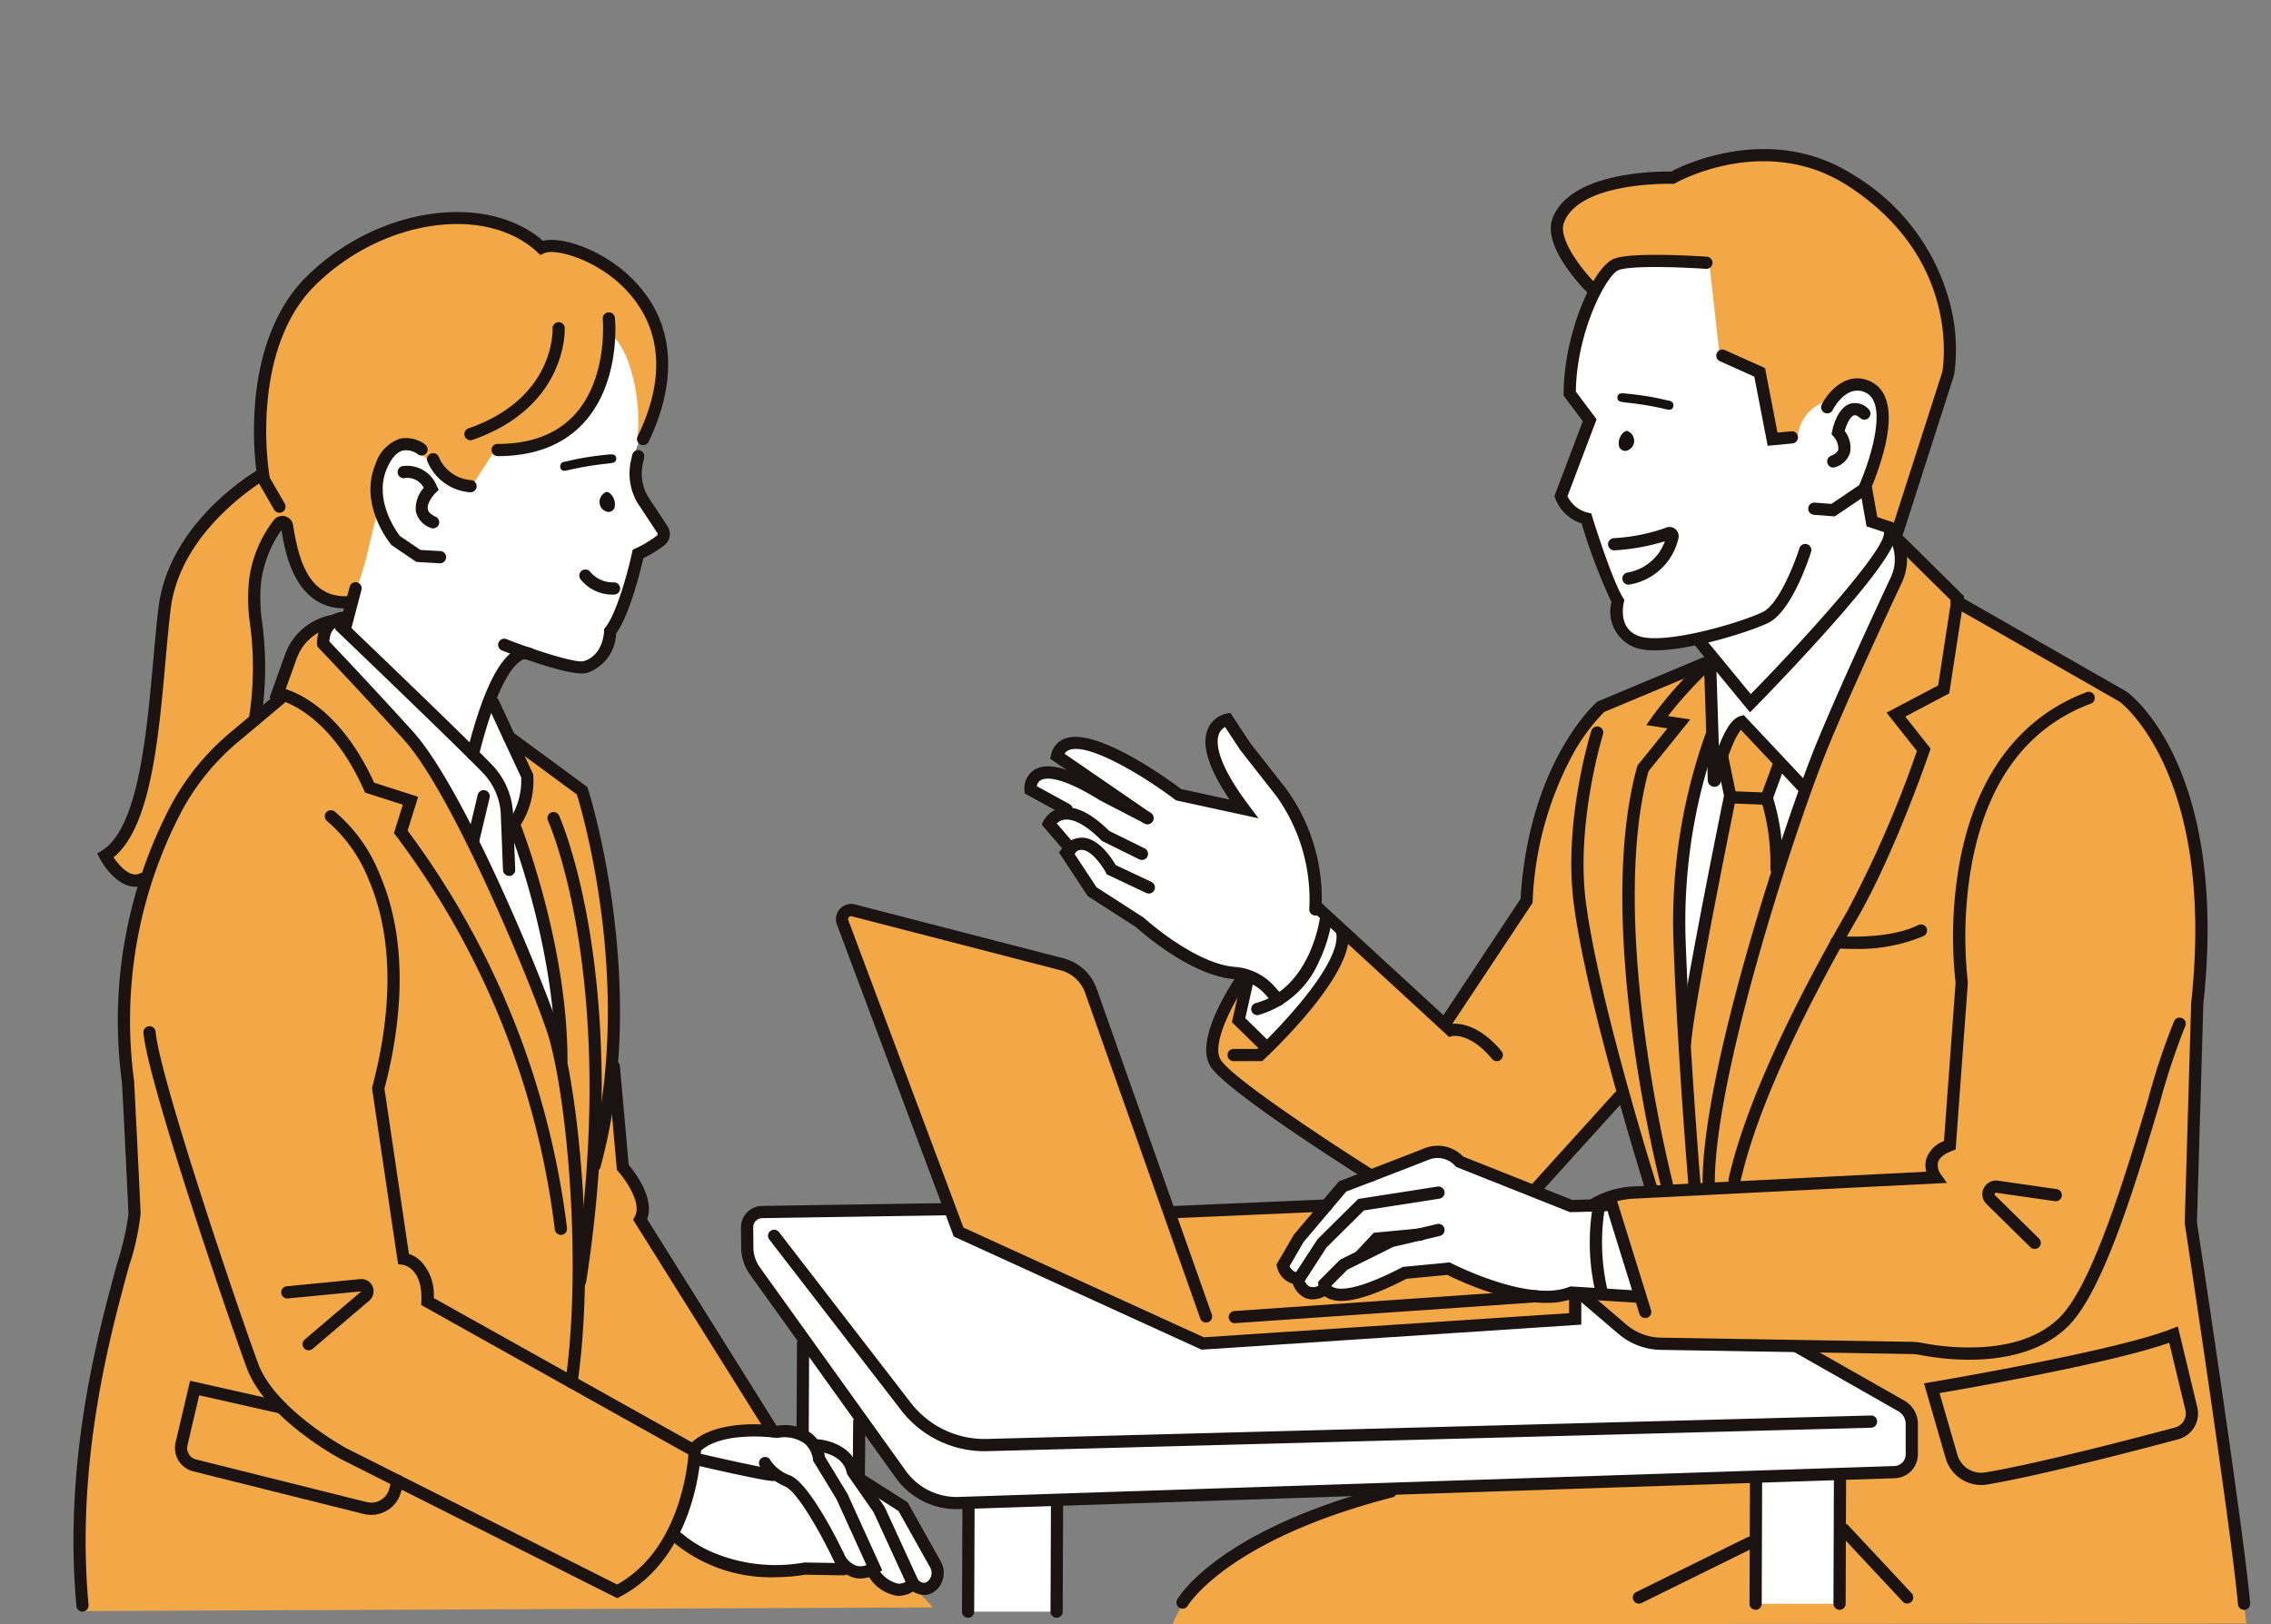 <svg id="service_01" xmlns="http://www.w3.org/2000/svg" xmlns:xlink="http://www.w3.org/1999/xlink" width="228.51" height="163.468" viewBox="0 0 228.51 163.468">
  <rect x="0" y="0" width="228.51" height="163.468" fill="#808080" stroke="none"/>
  <defs>
    <clipPath id="clip-path">
      <rect id="長方形_473" data-name="長方形 473" width="228.51" height="163.468" fill="none"/>
    </clipPath>
  </defs>
  <g id="グループ_815" data-name="グループ 815" transform="translate(0 0)">
    <g id="グループ_819" data-name="グループ 819">
      <path id="パス_4077" data-name="パス 4077" d="M391.362,221.01c-1.6,2.753-4.97,6.767-1.979,9.668,14.77,10.152,11.546,9.842,29.642,13.047l10.167-10.815,3.144,9.81-4.477.459-1.049.858.523,8.777-1.64.166,5.527,4.71,16.372.813,10.57,6.124.061,5.59-1.6.553s-50.59,1.794-50.9,1.836c-7.2,2.806-18.472,5.83-21.566,13.5l108.041-.082c-1.115-9.587-3.862-31.407-5.724-40.617,0,0,.713-21.119.671-21.841,1.347-10.294.677-23.8-7.594-31.157,0,0-16.4-9.123-16.281-8.84-1.459-2.6-4.1-4.37-6.091-6.565l-18.65,12.366s-11.435,4.529-11.8,4.832a25.826,25.826,0,0,0-7.009,19.445l-7.917,12.032-10.4-9.43Z" transform="translate(-266.173 -122.642)" fill="#f2a846"/>
      <path id="パス_4078" data-name="パス 4078" d="M516.852,76.751a21.122,21.122,0,0,0-4.565,13.436l2.044,2.754s-2.716,7.552-2.693,7.719a3.392,3.392,0,0,0,2.535,1.659s3.058,8.489,3.071,8.727c-1.456,5.275,4.812,4.212,7.955,3.8l5.5,6.2c3.095-3.495,12.9-12.984,14.315-17.486.85-7.833,3.241-17.42-2.758-23.8-5.516-5.473-19.3-10.629-25.409-3.005" transform="translate(-354.495 -50.513)" fill="#fff"/>
      <path id="パス_4079" data-name="パス 4079" d="M367.052,255.5a5.539,5.539,0,0,1-1.226-1.963c.737-7.546-4.8-12.613-8.967-18.255-3.158,2.5.4,6.518,1.6,9.232-1.976-.391-3.94-.844-6.106-1.325-2.85-2.6-8.806-7.517-12.574-4.506.987,1.026,2.019,2.01,3.119,3.038-1.547-.839-5.35-1.907-5.708.58,1.176,1.054,2.856,1.571,4.21,2.421-.878-.248-1.61.517-2.228,1.187.172.272,1.331,1.109,2.189,2.139-.155.333-.756.729-.391,1.088a33.269,33.269,0,0,1,2.978,3.93s4.4,2.711,4.7,2.848c4.887,6.234,9.52,2.968,13.639,7.463,3.239-1.066,3.829-4.992,4.77-7.878" transform="translate(-233.624 -163.02)" fill="#fff"/>
      <path id="パス_4080" data-name="パス 4080" d="M452.436,382.888l-3-.03s-10.812-4.189-10.981-4.07a3.542,3.542,0,0,0-4.585-.615l-7.558,2.9L422,386.2l-1.378,2.874s1.34,1.237,1.515,1.308c-.471,1.622,1.652,2.025,2.872,1.334,2.547,1.425,5.831-.24,7.7-2.137,0,0,4.472-.332,4.667-.248,3.7,2.07,8.327,4.27,12.476,2.249l2.559.228-.581-4.329Z" transform="translate(-291.434 -261.623)" fill="#fff"/>
      <path id="パス_4081" data-name="パス 4081" d="M522.538,394.546l1.309.04,2.974,9.2s-3.966-.159-4.027-.045a19.592,19.592,0,0,1-.256-9.2" transform="translate(-361.752 -273.367)" fill="#fff"/>
      <path id="パス_4082" data-name="パス 4082" d="M414.744,301.59a10.189,10.189,0,0,1-4.786,7.724l-2.86-2.077-1.128,4.23s2.679,2.736,2.947,2.89c3.029-3.2,6.023-6.656,7.332-10.867a.867.867,0,0,0,.05-.492.888.888,0,0,0-.269-.366,7.414,7.414,0,0,0-1.287-1.042" transform="translate(-281.282 -208.961)" fill="#fff"/>
      <path id="パス_4083" data-name="パス 4083" d="M553.112,187.422s0,8.742.152,8.685c-2.791,8.444-4.456,17.53-3,26.4l9.9-13.729,5.559-15.953s6.083-13.093,6.315-13.337a4.44,4.44,0,0,0-.676-3.886c-.256-.469-.733,1.26-.845,1.31l-13.5,15.188Z" transform="translate(-380.885 -121.609)" fill="#fff"/>
      <path id="パス_4084" data-name="パス 4084" d="M557.32,236.182l3.666,4.109-1.33,3.625s1.289,7.252,1.494,7.576a111,111,0,0,0-6.923,29.159,4.793,4.793,0,0,0,.163,2.318l-1.864.306-1.088-15.026,5.036-24.292-1.249-4.149Z" transform="translate(-382.071 -163.642)" fill="#f2a846"/>
      <path id="パス_4085" data-name="パス 4085" d="M525.507,61.777l1.046,9.361,4.039,1.568,1.28,6.745s2.474-.235,2.522-.235a4.1,4.1,0,0,1,3.22-3.662A2.63,2.63,0,0,1,541.5,74.2c2.588,2.617.73,7.324-.506,10.281l.77,3.292,2.709.76s5.275-15.728,5.322-15.92c-.221-15.628-13.35-26.9-28.524-19.312-3.567-.379-10.8.228-10.822,4.975-1.1,2.43,2.16,4.3,3.376,6.072l1.989-2.261Z" transform="translate(-353.512 -35.249)" fill="#f2a846"/>
      <path id="パス_4086" data-name="パス 4086" d="M45.266,212.582c-18.2,10.395-14.679,34.129-14.175,52.386-3.921,12.38-6.055,25.424-4.815,38.372l85.558-.371-16.517-17.69s-12.546-21.12-12.549-21.21a6.667,6.667,0,0,0-2.278-5.657c-1.353-11.827.081-26.013-3.744-37.762-4.75-3.013-20.979-13.6-25.96-16.847l-2.954,1.94Z" transform="translate(-17.962 -141.208)" fill="#f2a846"/>
      <path id="パス_4087" data-name="パス 4087" d="M220.538,478.62a14.635,14.635,0,0,0,13.032,3.035s3.832.307,4.1.4a4.723,4.723,0,0,0,2.763.389,2.7,2.7,0,0,0,3.973,1.257c6.035,2.175-.006-6-.943-7.822,0,0-3.906-2.462-4.246-2.491-.725-1.776-2.14-3.681-4.273-3.529-1.908-2.868-10.063-2.081-12.248.449a13.456,13.456,0,0,1-2.161,8.311" transform="translate(-152.803 -324.284)" fill="#fff"/>
      <path id="パス_4088" data-name="パス 4088" d="M107.961,201.753l-2.114,1.041a16.331,16.331,0,0,1-.412,2.314c3.371,3.547,7.14,6.763,10.18,10.6,5.737,8.944,9.055,19.154,13.652,28.7a55.55,55.55,0,0,0-4.592-21.476,21.169,21.169,0,0,0,1.35-5.22l-3.446-7.69Z" transform="translate(-73.051 -139.788)" fill="#fff"/>
      <path id="パス_4089" data-name="パス 4089" d="M125.475,140.358l-12.6-12.017.821-4.056.129-.091,1.654-15.659,25.084-14.751s3.031,13.641,3.172,13.867c-3.262,3.279-1.652,8.695,1.565,11.437a6.611,6.611,0,0,1-3.169,2.1c-.256,2.531-.7,5.539-2.5,7.395-.521,5.409-6,2.09-9.262,2.1-2.859,2.785-2.873,6.009-4.9,9.679" transform="translate(-78.206 -64.98)" fill="#fff"/>
      <path id="パス_4090" data-name="パス 4090" d="M72.149,98.43c-2.079.161-3.35-1.591-4.576-2.989-4.708-3.869-4.952,2.4-4.849,5.671-.538,1.284-1.56,8.14-3.152,8.923-4.838-.128-5.1-4.641-6.216-8.248-5.3,4.957-1.288,13.393-2.7,19.878a29.275,29.275,0,0,0-11.37,16.188,3.246,3.246,0,0,1-3.553-2.53c5.854-8.035,4.4-18.9,6.284-28.3,1.823-4.453,5.551-7.271,9.153-10.6a24.637,24.637,0,0,1,1.04-11.977c3.313-9.6,17.953-17.77,26.612-10.224,8.944-.014,16.264,7.739,11.1,19.459-.3.69-1.114.458-1.026-.292.431-3.661-.72-8.88-2.684-10.385.047,5.307-2.689,10.335-8,11.83l-3.629-.183" transform="translate(-24.757 -49.381)" fill="#f2a846"/>
      <path id="パス_4091" data-name="パス 4091" d="M276.11,436.693H267.2l.188-10.739-2.043-.243-3.259-1.216-5.5-7.249s-.049,5.984-.151,6a3.764,3.764,0,0,0-4.032-2.846,1.372,1.372,0,0,0-.725-.857,11.012,11.012,0,0,1-1.018-.548c-.08-.058-.146-.2-.051-.233l.188-8.905-5.74-8.659v-4.038l1.314-.827,18.791-.136.976,1.967,24.7,11.292,37.437-2.959s-.006-1.964.476-1.892q3.254,2.623,6.735,4.949c.067.045.144.121.107.193s-.149-.071-.069-.059l14.452.1,11.992,6.786v4.695l-.79,1.162-6.368.326L354.9,435.9h-8.46l-.325-12.643-69.838,1.928Z" transform="translate(-169.794 -274.506)" fill="#fff"/>
      <path id="パス_4092" data-name="パス 4092" d="M348.911,336.252l.2,2.73-37.5,2.251-24.622-11.068L275.1,298.747l1.092-1.063,21.686,5.535,2.345,2,8.008,23.078,15.85-.722-2.783,3.351-1.832,2.642,1.53,1.35.772,1.384,1.952.013,1.661.305,1.879-.465,4.308-1.689,4.744-.442,7.046,2.292,2.662.59Z" transform="translate(-190.609 -206.255)" fill="#f2a846"/>
      <path id="パス_4093" data-name="パス 4093" d="M543.365,87.977,539.822,86.8l-.643-3.619a.614.614,0,0,1,1.209-.215l.515,2.9,1.672.557,4.867-15.158c.143-.82,1.749-11.48-9.513-18.744-8.3-5.352-17.231-.326-17.321-.274l-.152.087-.176-.005c-.093,0-9.382-.264-10.917,3.942-.573,1.569,1.739,4.656,3.332,6.233a.614.614,0,0,1-.864.873c-.479-.474-4.65-4.71-3.621-7.527,1.73-4.742,10.557-4.774,11.943-4.753,1.287-.678,10.136-4.966,18.442.392a21.352,21.352,0,0,1,9.644,12.972,18.193,18.193,0,0,1,.4,7.067l-.019.074Z" transform="translate(-352.008 -33.831)" fill="#1a1311"/>
      <path id="パス_4094" data-name="パス 4094" d="M595.063,137.856l-2.1-.161a.614.614,0,1,1,.094-1.225l1.67.128,2.792-1.883c.987-2.226,3.015-8.186.657-9.318-1.921-.922-3.258,1.642-3.315,1.752a.614.614,0,0,1-1.1-.556c.658-1.3,2.538-3.46,4.942-2.3,1.2.577,2.426,2.168,1.43,6.466a27.261,27.261,0,0,1-1.572,4.627l-.072.157Z" transform="translate(-410.451 -85.888)" fill="#1a1311"/>
      <path id="パス_4095" data-name="パス 4095" d="M567.4,124.2l-1.344-6.958-3.48-1.563a.614.614,0,0,1,.5-1.121l4.061,1.825,1.253,6.49,1.388-.131a.614.614,0,1,1,.115,1.223Z" transform="translate(-389.536 -79.338)" fill="#1a1311"/>
      <path id="パス_4096" data-name="パス 4096" d="M519.346,123.282a6.421,6.421,0,0,1-1.809-.216,3.854,3.854,0,0,1-2.55-4.634,58.156,58.156,0,0,1-3.006-7.911,4.28,4.28,0,0,1-2.665-2.55l-.068-.206,2.854-7.538-1.929-2.571v-.2c0-5.855,2.906-12.724,5.076-13.578,1.785-.7,8.571-.259,9.339-.205a.614.614,0,0,1-.084,1.225c-2.9-.2-7.646-.333-8.8.123-1.233.485-4.23,6.211-4.3,12.231l2.087,2.783-2.93,7.739a3.03,3.03,0,0,0,2.048,1.652l.343.08.1.337c.019.063,1.958,6.321,3.1,8.163l.137.22-.062.252c-.067.277-.589,2.742,1.657,3.418,2.6.781,10-1.335,12.341-2.478,1.6-.783,3.195-4.891,3.673-6.408a.614.614,0,0,1,1.172.369c-.192.61-1.943,5.989-4.306,7.143-1.738.849-7.686,2.766-11.425,2.766" transform="translate(-352.839 -57.84)" fill="#1a1311"/>
      <path id="パス_4097" data-name="パス 4097" d="M560.19,191.506l-5.673-6.892a.614.614,0,1,1,.949-.781l4.805,5.838c5.334-5.453,13.318-14.259,13.4-16.15a.614.614,0,0,1,1.227.053c-.038.875-.829,2.863-7.231,10-3.467,3.863-6.964,7.415-7,7.451Z" transform="translate(-384.107 -119.82)" fill="#1a1311"/>
      <path id="パス_4098" data-name="パス 4098" d="M558.4,240.088a.615.615,0,0,1-.614-.614c0-6.275,2.5-16.312,4.59-23.628,2.351-8.212,5.206-16.489,6.81-20.422,2.1-5.139,5.629-12.781,7.547-16.88a4.22,4.22,0,0,0-.105-3.771.614.614,0,0,1,1.082-.582,5.455,5.455,0,0,1,.136,4.874c-1.914,4.088-5.435,11.709-7.522,16.823-3.115,7.633-11.31,32.595-11.31,43.585a.614.614,0,0,1-.614.614" transform="translate(-386.47 -120.466)" fill="#1a1311"/>
      <path id="パス_4099" data-name="パス 4099" d="M568.322,228.737a.614.614,0,0,1-.448-.193l-5.926-6.3c-.473.54-1.257,2.148-2.017,5.221a.671.671,0,0,1-1.322-.142l-.387-11.934a.614.614,0,0,1,.594-.634.6.6,0,0,1,.634.594l.277,8.534c.679-1.8,1.4-2.815,2.148-3.027l.359-.1,6.534,6.951a.614.614,0,0,1-.448,1.035" transform="translate(-386.772 -148.792)" fill="#1a1311"/>
      <path id="パス_4100" data-name="パス 4100" d="M550.3,285.76a.614.614,0,0,1-.612-.563c-.011-.138-1.16-13.912-1.538-25.146a56.522,56.522,0,0,1,3.25-20.555.614.614,0,0,1,1.14.457,55.223,55.223,0,0,0-3.162,20.057c.376,11.2,1.523,24.947,1.534,25.084a.614.614,0,0,1-.561.663l-.052,0" transform="translate(-379.777 -165.672)" fill="#1a1311"/>
      <path id="パス_4101" data-name="パス 4101" d="M566.884,240.876a.627.627,0,0,1-.136-.015.615.615,0,0,1-.464-.735c1.91-8.443,7.52-19.246,11.89-26.823a111.7,111.7,0,0,0,7.055-16.208l-3.055-3.856,5.19-2.739,1.308-8.536-5.588-5.524a.614.614,0,0,1,.864-.874l6.034,5.965-1.5,9.767-4.429,2.337,2.554,3.223-.107.317c-.034.1-3.463,10.153-7.263,16.741-4.328,7.5-9.88,18.187-11.756,26.48a.614.614,0,0,1-.6.479" transform="translate(-392.347 -121.522)" fill="#1a1311"/>
      <path id="パス_4102" data-name="パス 4102" d="M535.974,268.616a.615.615,0,0,1-.595-.461c-.276-1.076-6.721-26.527-2.4-42.2l.034-.123,3.016-3.742-2.128-.322.571-.812a41.039,41.039,0,0,1,5.432-6.046.614.614,0,0,1,.827.908,41.74,41.74,0,0,0-4.648,5.038l2.245.34-4.2,5.208c-2.165,7.99-1.4,18.78-.372,26.443a145.267,145.267,0,0,0,2.812,15,.615.615,0,0,1-.442.748.641.641,0,0,1-.153.019" transform="translate(-368.251 -148.795)" fill="#1a1311"/>
      <path id="パス_4103" data-name="パス 4103" d="M522.789,285.008a.615.615,0,0,1-.586-.429c-.059-.186-5.883-18.682-7.184-28.749-1.057-8.183,1.657-17,1.773-17.374a.614.614,0,0,1,1.173.366c-.028.088-2.75,8.94-1.728,16.85,1.286,9.96,7.079,28.351,7.138,28.536a.615.615,0,0,1-.586.8" transform="translate(-356.669 -164.919)" fill="#1a1311"/>
      <path id="パス_4104" data-name="パス 4104" d="M472.57,252.458a.614.614,0,0,1-.511-.954L480,239.528c.833-13.606,7.386-19.546,7.665-19.793l.076-.067.094-.039,10.588-4.432a.614.614,0,1,1,.475,1.133l-10.487,4.39a19.38,19.38,0,0,0-3.274,4.491,33.972,33.972,0,0,0-3.92,14.555l-.01.166-8.129,12.252a.613.613,0,0,1-.512.275" transform="translate(-327.001 -149.069)" fill="#1a1311"/>
      <path id="パス_4105" data-name="パス 4105" d="M448.443,311.593a.612.612,0,0,1-.472-.221c-2.234-2.684-3.984-2.308-4-2.3l-.326.087-13.58-12.5a.614.614,0,1,1,.832-.9l13.121,12.074c.784-.047,2.726.147,4.9,2.756a.614.614,0,0,1-.472,1.007" transform="translate(-297.838 -204.806)" fill="#1a1311"/>
      <path id="パス_4106" data-name="パス 4106" d="M411.759,339.266a.609.609,0,0,1-.326-.095c-1.453-.914-14.246-9.006-15.839-11.519-1.734-2.736,2.36-8.71,2.833-9.382a.614.614,0,1,1,1,.706c-1.6,2.28-3.779,6.474-2.8,8.018,1.223,1.928,11.571,8.694,15.455,11.137a.614.614,0,0,1-.328,1.134" transform="translate(-273.797 -220.337)" fill="#1a1311"/>
      <path id="パス_4107" data-name="パス 4107" d="M405.637,316.675h-2.871a.614.614,0,1,1,0-1.229h2.384a58.659,58.659,0,0,0,4.294-4.6c2.694-3.254,3.979-5.791,3.619-7.144a.614.614,0,0,1,1.187-.316c1.087,4.088-7.458,12.212-8.436,13.125Z" transform="translate(-278.636 -209.888)" fill="#1a1311"/>
      <path id="パス_4108" data-name="パス 4108" d="M410.509,309.643a.615.615,0,0,1-.158-1.208c5.462-1.453,6.425-8.366,6.434-8.436a.614.614,0,0,1,1.218.159,14.787,14.787,0,0,1-1.277,4.071,9.483,9.483,0,0,1-6.059,5.394.615.615,0,0,1-.158.021" transform="translate(-284.001 -207.488)" fill="#1a1311"/>
      <path id="パス_4109" data-name="パス 4109" d="M407.079,326.8a.612.612,0,0,1-.429-.175l-3.061-2.993L404.6,319.1a.614.614,0,1,1,1.2.268l-.864,3.859,2.572,2.515a.614.614,0,0,1-.429,1.053" transform="translate(-279.631 -220.762)" fill="#1a1311"/>
      <path id="パス_4110" data-name="パス 4110" d="M502.264,367.691a.614.614,0,0,1-.455-1.026l8.24-9.1a.614.614,0,0,1,.911.824l-8.24,9.1a.613.613,0,0,1-.456.2" transform="translate(-347.575 -247.602)" fill="#1a1311"/>
      <path id="パス_4111" data-name="パス 4111" d="M370.7,253.963l-.06,0a.615.615,0,0,1-.552-.67,17.88,17.88,0,0,0-3.3-11.331l-3.661-4.669-1.514-2.3a1.384,1.384,0,0,0-.619.72c-.3.783-.309,2.753,2.994,7.148l.992,1.32-8.306-1.806-.108-.082c-3.032-2.3-8.591-5.7-10.6-5a.917.917,0,0,0-.5.389l8.687,5.977a.614.614,0,1,1-.7,1.012l-9.45-6.5.111-.419a2.223,2.223,0,0,1,1.452-1.62c3.176-1.089,10.379,4.164,11.633,5.105l4.868,1.058c-2.1-3.089-2.842-5.458-2.209-7.051a2.641,2.641,0,0,1,1.894-1.6l.4-.067,1.989,3.023,3.62,4.614a18.811,18.811,0,0,1,3.55,12.2.614.614,0,0,1-.611.554" transform="translate(-238.346 -161.832)" fill="#1a1311"/>
      <path id="パス_4112" data-name="パス 4112" d="M369.01,291.4a.613.613,0,0,1-.456-.2l-.82-.91a4.687,4.687,0,0,0-3.145-1.594c-4.341-.3-9.382-4.754-9.92-5.241l-4.843-3.108-2.9-4.4.27-.347a2.458,2.458,0,0,1,2.2-1.132c1.615.142,2.865,2.1,3.239,2.749l3.6,1.7a.614.614,0,1,1-.524,1.111l-3.964-1.87-.1-.182c-.3-.564-1.375-2.2-2.363-2.282a1,1,0,0,0-.827.343l2.251,3.417,4.75,3.059c.051.047,5.151,4.676,9.215,4.957a5.909,5.909,0,0,1,3.973,2l.82.91a.614.614,0,0,1-.456,1.026" transform="translate(-240.374 -190.164)" fill="#1a1311"/>
      <path id="パス_4113" data-name="パス 4113" d="M351.349,269.833a.612.612,0,0,1-.271-.063l-3.749-1.85-.072-.072c-1.886-1.886-3.07-2.162-3.729-2.063a1.377,1.377,0,0,0-.751.37l1.886,2.191a.614.614,0,0,1-.931.8l-2.476-2.875.181-.365a2.646,2.646,0,0,1,1.872-1.332c1.356-.222,2.952.561,4.743,2.332l3.568,1.76a.614.614,0,0,1-.272,1.165" transform="translate(-236.444 -183.29)" fill="#1a1311"/>
      <path id="パス_4114" data-name="パス 4114" d="M347.97,256.926a.607.607,0,0,1-.282-.069l-4.463-2.309c-4.154-2.593-5.573-2.292-5.99-2.044a.878.878,0,0,0-.39.6l3.294,1.808a.614.614,0,1,1-.591,1.077l-3.924-2.155-.028-.328a2.234,2.234,0,0,1,.991-2.048c1.361-.833,3.739-.168,7.268,2.032l4.4,2.274a.614.614,0,0,1-.283,1.16" transform="translate(-232.517 -173.988)" fill="#1a1311"/>
      <path id="パス_4115" data-name="パス 4115" d="M520.633,278.9a.614.614,0,0,1-.3-1.15l.238-.134a9.226,9.226,0,0,1,4.025-1.159l29.536-1.485a2.39,2.39,0,0,1,0-1.308,2.959,2.959,0,0,1,1.776-1.782l1.168-15.929a42.279,42.279,0,0,1,.425-12.214c1.614-8.616,6.024-14.5,12.753-17.026a.614.614,0,0,1,.431,1.151c-6.386,2.394-10.413,7.8-11.97,16.071a41.64,41.64,0,0,0-.412,11.916l.009.065-1.234,16.826-.367.138c-.543.2-1.226.567-1.4,1.127a1.533,1.533,0,0,0,.242,1.174l.65.913-1.117.06-30.43,1.53a8,8,0,0,0-3.487,1l-.237.133a.611.611,0,0,1-.3.079" transform="translate(-360.302 -157.055)" fill="#1a1311"/>
      <path id="パス_4116" data-name="パス 4116" d="M529.672,403.565a.615.615,0,0,1-.587-.432l-3.513-11.311a.614.614,0,0,1,1.173-.364l3.513,11.311a.615.615,0,0,1-.587.8" transform="translate(-364.13 -270.927)" fill="#1a1311"/>
      <path id="パス_4117" data-name="パス 4117" d="M556.019,367.847a26.275,26.275,0,0,1-4.907-.474,5.419,5.419,0,0,0-.955-.1l-25.173-.418a6.736,6.736,0,0,1-4.254-1.61l-3.989-3.407a.614.614,0,0,1,.8-.934l3.989,3.407a5.5,5.5,0,0,0,3.476,1.315l25.173.418a6.66,6.66,0,0,1,1.171.123,24.637,24.637,0,0,0,6.13.4c3.331-.232,5.91-1.239,7.665-2.993,3.315-3.315,6.66-14.492,8.873-21.888a67.188,67.188,0,0,1,2.636-7.933.614.614,0,1,1,1.092.562,69.687,69.687,0,0,0-2.552,7.723c-2.383,7.964-5.647,18.87-9.181,22.4-2.737,2.737-6.735,3.408-9.992,3.408" transform="translate(-357.883 -231.012)" fill="#1a1311"/>
      <path id="パス_4118" data-name="パス 4118" d="M601.97,305.381c-1.017,0-1.713-.059-1.79-.066a.614.614,0,1,1,.109-1.224c.05,0,5.071.427,8.164-1.1a.614.614,0,1,1,.544,1.1,16.983,16.983,0,0,1-7.026,1.288" transform="translate(-415.455 -209.888)" fill="#1a1311"/>
      <path id="パス_4119" data-name="パス 4119" d="M668.528,297.168a.615.615,0,0,1-.611-.56c-.675-7.589-5.306-38.009-5.353-38.315l-.008-.055.649-22.132c2.45-22.552-6.687-29.944-7.193-30.333L639.3,196.22a.614.614,0,0,1,.609-1.067l16.8,9.606c.422.3,10.294,7.695,7.721,31.454l-.642,21.949c.224,1.473,4.69,30.864,5.354,38.336a.614.614,0,0,1-.557.666l-.055,0" transform="translate(-442.73 -135.159)" fill="#1a1311"/>
      <path id="パス_4120" data-name="パス 4120" d="M636.077,450.558a3.722,3.722,0,0,1-3.573-2.686l-2.182-7.543.68-.114c.185-.031,18.577-3.128,24.2-5.358l.658-.261,1.956,8.12a2.689,2.689,0,0,1-1.929,3.247c-3.987,1.067-13.838,3.645-19.19,4.542a3.766,3.766,0,0,1-.62.051m-4.192-9.246,1.8,6.219a2.494,2.494,0,0,0,2.81,1.764c5.3-.888,15.106-3.455,19.075-4.517a1.468,1.468,0,0,0,1.053-1.773l-1.628-6.759c-5.706,2.018-19.8,4.5-23.109,5.065" transform="translate(-436.727 -301.117)" fill="#1a1311"/>
      <path id="パス_4121" data-name="パス 4121" d="M420.307,389.344a2.282,2.282,0,0,1-2.083-1.764l-.069-.249,1.765-3.026,4.534-5.363.147-.056c.066-.025,6.611-2.529,8.5-3.283a3.554,3.554,0,0,1,3.848.85l10.971,4.362,3.29-.078h.015a.614.614,0,0,1,.014,1.228l-3.54.084-11.468-4.559-.1-.114a2.371,2.371,0,0,0-2.577-.631c-1.74.693-7.384,2.854-8.372,3.232l-4.294,5.079-1.4,2.414a.975.975,0,0,0,.813.645.614.614,0,1,1,0,1.229" transform="translate(-289.724 -260.063)" fill="#1a1311"/>
      <path id="パス_4122" data-name="パス 4122" d="M454.784,408.951c-4.091,0-8.964-2.331-9.941-2.819l-4.118.395c-4.045,2.084-6.679,2.695-8.05,1.868a1.627,1.627,0,0,1-.827-1.326l0-.257,2.205-2.211,4.927-2.452,4.826-1.137a.614.614,0,1,1,.282,1.2l-4.687,1.1-4.62,2.3-1.611,1.616a.614.614,0,0,0,.172.133c.457.248,2.046.551,6.927-1.979l.106-.055,4.713-.451.161.083c.077.04,7.8,4,11.853,2.382l.128-.051,6.728.414a.614.614,0,1,1-.076,1.226l-6.457-.4a7.623,7.623,0,0,1-2.638.419" transform="translate(-299.209 -277.834)" fill="#1a1311"/>
      <path id="パス_4123" data-name="パス 4123" d="M425.249,400.1a1.9,1.9,0,0,1-.876-.207,2.47,2.47,0,0,1-1.168-1.6l-.053-.248,2.6-3.989,4.094-4.057,7.988-1.246a.614.614,0,0,1,.19,1.214l-7.6,1.184-3.764,3.73-2.181,3.373a1.089,1.089,0,0,0,.455.552,1.143,1.143,0,0,0,.959-.094.614.614,0,1,1,.5,1.122,2.822,2.822,0,0,1-1.145.272" transform="translate(-293.186 -269.341)" fill="#1a1311"/>
      <path id="パス_4124" data-name="パス 4124" d="M444.447,405.8A.614.614,0,0,1,444,404.77l1.741-1.863,4.694-.448a.614.614,0,0,1,.117,1.223l-4.231.4-1.424,1.523a.613.613,0,0,1-.449.195" transform="translate(-307.515 -278.847)" fill="#1a1311"/>
      <path id="パス_4125" data-name="パス 4125" d="M522.068,402.993a.614.614,0,0,1-.6-.464,22.066,22.066,0,0,1-.285-9.1.614.614,0,0,1,1.2.256,21.223,21.223,0,0,0,.275,8.543.614.614,0,0,1-.445.746.621.621,0,0,1-.151.019" transform="translate(-360.876 -272.257)" fill="#1a1311"/>
      <path id="パス_4126" data-name="パス 4126" d="M654.694,393.694a.613.613,0,0,1-.431-.176l-4.424-4.353A1.375,1.375,0,0,1,651,386.824l5.9.844a.614.614,0,1,1-.174,1.216l-5.9-.844a.146.146,0,0,0-.123.249l4.424,4.353a.614.614,0,0,1-.431,1.052" transform="translate(-449.962 -268.006)" fill="#1a1311"/>
      <path id="パス_4127" data-name="パス 4127" d="M609.069,507.273a.612.612,0,0,1-.449-.2l-6.359-6.81a.614.614,0,0,1,.9-.838l6.359,6.81a.614.614,0,0,1-.449,1.034" transform="translate(-417.17 -345.901)" fill="#1a1311"/>
      <path id="パス_4128" data-name="パス 4128" d="M535.543,510.262a.614.614,0,0,1-.272-1.165l11.156-5.5a.614.614,0,1,1,.543,1.1l-11.156,5.5a.611.611,0,0,1-.271.063" transform="translate(-370.632 -348.882)" fill="#1a1311"/>
      <path id="パス_4129" data-name="パス 4129" d="M386.026,499.092a.614.614,0,0,1-.534-.915c.162-.286,4.165-7.054,21.347-11.476a.614.614,0,1,1,.306,1.19c-16.592,4.271-20.547,10.829-20.586,10.894a.616.616,0,0,1-.534.308" transform="translate(-267.038 -337.204)" fill="#1a1311"/>
      <path id="パス_4130" data-name="パス 4130" d="M599.222,138.548a.614.614,0,0,1-.231-1.184c.427-.174.676-.392.738-.648a1.858,1.858,0,0,0-.486-1.3l-.2-.229.059-.3c.079-.386.536-2.332,1.795-2.757a1.836,1.836,0,0,1,1.856.52.614.614,0,1,1-.81.924c-.188-.165-.454-.347-.654-.279-.374.126-.741.922-.92,1.573a2.774,2.774,0,0,1,.551,2.128,2.206,2.206,0,0,1-1.472,1.5.618.618,0,0,1-.231.045" transform="translate(-414.753 -91.495)" fill="#1a1311"/>
      <path id="パス_4131" data-name="パス 4131" d="M550.692,275.4h-.034a.614.614,0,0,1-.58-.647c.2-3.6,4.127-22.915,4.517-24.825l-.832-4.04a.614.614,0,1,1,1.2-.248l.883,4.287-.025.123c-.043.211-4.32,21.15-4.519,24.77a.614.614,0,0,1-.613.581" transform="translate(-381.128 -169.851)" fill="#1a1311"/>
      <path id="パス_4132" data-name="パス 4132" d="M578.306,260.463l-.052,0a.614.614,0,0,1-.561-.664,21.518,21.518,0,0,0-.952-6.9l-.064-.2,1.256-3.422a.614.614,0,1,1,1.153.424l-1.113,3.031a21.95,21.95,0,0,1,.944,7.177.615.615,0,0,1-.612.563" transform="translate(-399.558 -172.43)" fill="#1a1311"/>
      <path id="パス_4133" data-name="パス 4133" d="M568.894,260.582h-.024l-3.184-.122a.614.614,0,0,1-.59-.638.608.608,0,0,1,.637-.59l3.184.122a.614.614,0,0,1-.023,1.228" transform="translate(-391.534 -179.611)" fill="#1a1311"/>
      <path id="パス_4134" data-name="パス 4134" d="M528.874,178.47a.614.614,0,0,1-.135-1.213,4.872,4.872,0,0,0,3.8-3.15,21.848,21.848,0,0,1-5.068.909.614.614,0,1,1-.072-1.226,18.646,18.646,0,0,0,5.2-1.034.927.927,0,0,1,1.306,1.035,6.077,6.077,0,0,1-4.9,4.664.6.6,0,0,1-.137.015m4.254-4.6h0" transform="translate(-365.017 -119.633)" fill="#1a1311"/>
      <path id="パス_4135" data-name="パス 4135" d="M533.864,129.356l1.229.272a.437.437,0,0,1,.06.008.455.455,0,0,1,.351.538c-.052.313-.284.4-.578.339l-.273-.06a32.313,32.313,0,0,0-3.717-.627,5.712,5.712,0,0,1-.76-.111.394.394,0,0,1-.3-.421.385.385,0,0,1,.327-.4,1.392,1.392,0,0,1,.413,0,30.226,30.226,0,0,1,3.249.46" transform="translate(-367.132 -89.298)" fill="#151110"/>
      <path id="パス_4136" data-name="パス 4136" d="M531.864,142.177a1.032,1.032,0,0,1-.715,1l-.045.013h0a.633.633,0,0,1-.766-.465,1.494,1.494,0,0,1,.466-1.385c.157-.117.334-.2.51-.076a1.1,1.1,0,0,1,.551.911" transform="translate(-367.432 -97.835)" fill="#161110"/>
      <path id="パス_4137" data-name="パス 4137" d="M161.642,116.812a.614.614,0,1,1,0-1.229c3.367,0,5.986-1,7.784-2.985,3.326-3.664,2.8-9.523,2.795-9.582a.614.614,0,0,1,1.223-.12c.026.262.589,6.449-3.1,10.522-2.041,2.252-4.968,3.394-8.7,3.394" transform="translate(-111.57 -70.91)" fill="#1a1311"/>
      <path id="パス_4138" data-name="パス 4138" d="M152.749,117.438a.614.614,0,0,1-.2-1.195c8.758-3.046,8.464-9.972,8.46-10.042a.614.614,0,0,1,1.226-.07c0,.079.341,7.924-9.283,11.272a.611.611,0,0,1-.2.034" transform="translate(-105.408 -73.134)" fill="#1a1311"/>
      <path id="パス_4139" data-name="パス 4139" d="M144.272,152.411h-.014a5.032,5.032,0,0,1-4.307-3.078.614.614,0,0,1,1.126-.493,3.83,3.83,0,0,0,3.208,2.343.614.614,0,0,1-.013,1.228" transform="translate(-96.931 -102.871)" fill="#1a1311"/>
      <path id="パス_4140" data-name="パス 4140" d="M128.345,156.1h-.036l-2.325-.133-2.492-1.684-.056-.068c-.135-.163-3.279-4.035-1.571-8.084a3.921,3.921,0,0,1,2.472-2.571,3.157,3.157,0,0,1,2.548.609.614.614,0,0,1-.774.954,1.92,1.92,0,0,0-1.487-.369c-.62.158-1.182.8-1.628,1.854-1.315,3.115.962,6.274,1.336,6.759l2.06,1.392,1.987.113a.614.614,0,0,1-.034,1.228" transform="translate(-84.084 -99.416)" fill="#1a1311"/>
      <path id="パス_4141" data-name="パス 4141" d="M133.844,158.877a.616.616,0,0,1-.254-.055,2.3,2.3,0,0,1-1.489-1.675,3.125,3.125,0,0,1,.8-2.35,1.855,1.855,0,0,0-1.872-.99.614.614,0,0,1-.292-1.193,3.206,3.206,0,0,1,3.465,1.981l.205.4-.323.316c-.234.231-.883,1.029-.777,1.623.053.3.317.553.786.767a.614.614,0,0,1-.254,1.174" transform="translate(-90.261 -105.703)" fill="#1a1311"/>
      <path id="パス_4142" data-name="パス 4142" d="M81.934,190.189a.615.615,0,0,1-.605-.723,32.758,32.758,0,0,0,.124-9.517,17.522,17.522,0,0,1-.094-4.515,12.46,12.46,0,0,1,2.511-6,1.091,1.091,0,0,1,1.909.533l.026.164c.579,3.637,1.714,7.31,5.714,6.982a.614.614,0,0,1,.1,1.225c-.206.017-.406.025-.6.025-5.043,0-6.033-5.567-6.406-7.9a11.867,11.867,0,0,0-2.046,5.182,16.847,16.847,0,0,0,.108,4.177,33.808,33.808,0,0,1-.137,9.855.615.615,0,0,1-.6.505" transform="translate(-56.291 -117.13)" fill="#1a1311"/>
      <path id="パス_4143" data-name="パス 4143" d="M111.854,195.791a.615.615,0,0,1-.595-.771l1-3.8a.614.614,0,1,1,1.188.312l-1,3.8a.615.615,0,0,1-.594.459" transform="translate(-77.074 -132.172)" fill="#1a1311"/>
      <path id="パス_4144" data-name="パス 4144" d="M35.673,137.379c-1.57,0-2.926-1.659-3.561-2.83l-.275-.508.49-.306c3.637-2.273,4.475-11.59,5.148-19.076.171-1.907.333-3.707.531-5.351.94-7.822,8.116-12.716,9.846-13.789a33.776,33.776,0,0,1-.119-6.862c.455-5.364,2.216-9.72,5.093-12.6,7.026-7.026,18.065-8.693,23.865-3.684,2-.485,6.206,1,9.062,3.9,5.535,5.6,3.36,12.631,1.57,16.322a.614.614,0,0,1-1.106-.536c3.647-7.523,1.285-12.267-1.339-14.923-2.894-2.929-6.965-4.026-8.07-3.507l-.375.176-.3-.282c-5.258-4.878-15.742-3.286-22.435,3.407-3.365,3.366-4.432,8.276-4.735,11.8a32.029,32.029,0,0,0,.164,7.007l.068.421-.371.211c-.087.049-8.622,4.993-9.594,13.084-.2,1.625-.357,3.418-.527,5.315-.7,7.822-1.5,16.643-5.219,19.649.514.755,1.635,2.13,2.686,1.608a.614.614,0,1,1,.548,1.1,2.31,2.31,0,0,1-1.041.253" transform="translate(-22.059 -48.142)" fill="#1a1311"/>
      <path id="パス_4145" data-name="パス 4145" d="M171.619,169.951c-1.962,0-6.564-1.732-8.043-2.31a.614.614,0,0,1,.447-1.144c3.161,1.234,7.032,2.429,7.773,2.215,2-.587,2.049-2.993,2.05-3.017l0-.212.132-.166c1.2-1.506,2.346-5.938,2.685-7.518l.065-.3.283-.128a11.889,11.889,0,0,0,2.143-1.28.209.209,0,0,0,.048-.283l-2.042-3.1a5.871,5.871,0,0,1-.6-4.2l.121-.552a.614.614,0,1,1,1.2.263l-.121.552a4.647,4.647,0,0,0,.467,3.324l2,3.034a1.438,1.438,0,0,1-.341,1.946,13.45,13.45,0,0,1-2.089,1.282c-.276,1.209-1.358,5.664-2.736,7.566a4.338,4.338,0,0,1-2.921,3.969,1.908,1.908,0,0,1-.523.06" transform="translate(-113.065 -102.179)" fill="#1a1311"/>
      <path id="パス_4146" data-name="パス 4146" d="M153.539,223.391a.615.615,0,0,1-.6-.764c1.578-6.286,3.343-9.823,5.246-10.512a1.631,1.631,0,0,1,1.506.124l-.724.992a.137.137,0,0,0,.029.019.545.545,0,0,0-.463.048c-.671.3-2.444,1.828-4.4,9.628a.614.614,0,0,1-.6.465" transform="translate(-105.956 -146.884)" fill="#1a1311"/>
      <path id="パス_4147" data-name="パス 4147" d="M127.143,228.89a.614.614,0,0,1-.613-.59l-.228-5.8a6.474,6.474,0,0,0-1.6-3.764c-1.674-1.836-14.8-14.411-14.936-14.537a.614.614,0,0,1,.85-.887c.542.519,13.293,12.731,14.995,14.6a7.618,7.618,0,0,1,1.924,4.553l.227,5.8a.614.614,0,0,1-.59.638h-.025" transform="translate(-75.919 -140.746)" fill="#1a1311"/>
      <path id="パス_4148" data-name="パス 4148" d="M153.539,264.683a.629.629,0,0,1-.142-.017.614.614,0,0,1-.456-.74l1.081-4.552a.614.614,0,1,1,1.2.284l-1.081,4.552a.614.614,0,0,1-.6.472" transform="translate(-105.956 -179.385)" fill="#1a1311"/>
      <path id="パス_4149" data-name="パス 4149" d="M161.916,242.25a.614.614,0,0,1-.472-1.007,7.169,7.169,0,0,0,1.576-4.8l-3.368-7.24a.614.614,0,0,1,1.114-.518l3.456,7.431.011.1a8.28,8.28,0,0,1-1.845,5.812.613.613,0,0,1-.473.221" transform="translate(-110.577 -158.203)" fill="#1a1311"/>
      <path id="パス_4150" data-name="パス 4150" d="M104.443,203.918a.633.633,0,0,1-.1-.009.615.615,0,0,1-.5-.709l.082-.482a2.833,2.833,0,0,1,2.8-2.362.614.614,0,0,1,0,1.229,1.607,1.607,0,0,0-1.588,1.341l-.082.482a.614.614,0,0,1-.6.511" transform="translate(-71.939 -138.82)" fill="#1a1311"/>
      <path id="パス_4151" data-name="パス 4151" d="M129.449,284.438a.588.588,0,0,1-.087-.006.614.614,0,0,1-.522-.694c1.732-12.281.048-29.667-1.933-35.394-2.055-5.944-9.58-23.92-14.348-29.185-4.551-5.024-8.522-9.182-8.561-9.223a.614.614,0,0,1,.888-.849c.04.041,4.021,4.209,8.584,9.247,4.956,5.472,12.451,23.4,14.6,29.609,2,5.774,3.807,23.064,1.988,35.967a.614.614,0,0,1-.608.529" transform="translate(-71.938 -144.737)" fill="#1a1311"/>
      <path id="パス_4152" data-name="パス 4152" d="M117.6,263.8a.614.614,0,0,1-.61-.545,82.409,82.409,0,0,0-15.977-39.618l-.214-.257.9-2.87L97.9,219.293l-.112-.251c-3.66-8.228-8.733-9.131-8.784-9.139l-.732-.117.248-.7,1.332-3.7a6.148,6.148,0,0,1,4.855-4A.614.614,0,0,1,94.9,202.6a4.921,4.921,0,0,0-3.886,3.2l-1.1,3.072c1.638.53,5.739,2.5,8.893,9.42l4.432,1.424-1.063,3.4a84.177,84.177,0,0,1,16.042,40,.615.615,0,0,1-.611.684" transform="translate(-61.164 -139.528)" fill="#1a1311"/>
      <path id="パス_4153" data-name="パス 4153" d="M24.979,319.145a.614.614,0,0,1-.611-.557c-1.35-14.58,2.2-27.566,4.111-34.542a27.418,27.418,0,0,0,1.124-4.923c-.123-2.9-.62-12.667-.647-13.195a46.529,46.529,0,0,1,4.989-28.048,24.886,24.886,0,0,1,5.925-7.221l4.738-3.978a.614.614,0,1,1,.79.941L40.66,231.6a23.659,23.659,0,0,0-5.634,6.865A45.313,45.313,0,0,0,30.178,265.8l0,.043c.005.1.523,10.253.648,13.227a24.939,24.939,0,0,1-1.166,5.3c-1.888,6.9-5.4,19.747-4.072,34.1a.614.614,0,0,1-.555.668l-.057,0" transform="translate(-16.677 -156.959)" fill="#1a1311"/>
      <path id="パス_4154" data-name="パス 4154" d="M94.663,344.768,66.827,330.753c-.322-.173-7.574-4.118-9.442-9.158-1.653-4.458-9.991-28.859-10.393-33.727a.614.614,0,0,1,1.224-.1c.37,4.471,8.307,27.969,10.321,33.4,1.706,4.6,8.786,8.457,8.858,8.5l27.254,13.722c2.8-1.557,4.855-4.243,6.118-7.989a22.336,22.336,0,0,0,1.065-5.092L74.94,315.262l.016-.378c.141-3.358-1.8-3.66-1.879-3.671l-.458-.062-.076-.458L69.988,293.42l.033-.122c1.486-5.6,2.637-13.735-.319-20.727a15.079,15.079,0,0,0-4.21-5.993.614.614,0,0,1,.723-.994,15.912,15.912,0,0,1,4.582,6.421c3.115,7.277,1.972,15.677.444,21.485L73.7,310.11a3.279,3.279,0,0,1,1.14.684,4.826,4.826,0,0,1,1.353,3.76L103.1,329.6l-.013.375c-.015.432-.459,10.636-8.143,14.643Z" transform="translate(-32.557 -183.933)" fill="#1a1311"/>
      <path id="パス_4155" data-name="パス 4155" d="M77.069,465.911a3.153,3.153,0,0,1-.766-.095l-17.162-4.29a2.422,2.422,0,0,1-1.764-2.892l1.46-6.219,9.334,2.1a.614.614,0,1,1-.27,1.2l-8.146-1.837-1.182,5.034a1.189,1.189,0,0,0,.866,1.42l17.162,4.29a1.874,1.874,0,0,0,2.267-1.309l.283-.99a.614.614,0,0,1,1.182.337l-.283.99a3.1,3.1,0,0,1-2.98,2.259" transform="translate(-39.711 -313.462)" fill="#1a1311"/>
      <path id="パス_4156" data-name="パス 4156" d="M172,293.664a.614.614,0,0,1-.614-.614c0-11.45-4.58-23.126-4.626-23.242a.614.614,0,0,1,1.142-.453c.047.119,4.712,12,4.712,23.7a.615.615,0,0,1-.614.614" transform="translate(-115.513 -186.357)" fill="#1a1311"/>
      <path id="パス_4157" data-name="パス 4157" d="M174,283.836a.605.605,0,0,1-.162-.022.614.614,0,0,1-.43-.755c4.68-17.091-.568-35.158-1.186-37.174l-7.191-5.291a.614.614,0,0,1,.728-.99l7.511,5.527.061.187c.064.194,6.3,19.661,1.261,38.065a.615.615,0,0,1-.592.452" transform="translate(-114.172 -165.93)" fill="#1a1311"/>
      <path id="パス_4158" data-name="パス 4158" d="M182.639,313.883a.656.656,0,0,1-.094-.007.615.615,0,0,1-.514-.7c4.621-30-2.555-46.073-2.628-46.232a.614.614,0,0,1,1.116-.514c.075.162,7.411,16.526,2.726,46.934a.614.614,0,0,1-.606.521" transform="translate(-124.263 -184.352)" fill="#1a1311"/>
      <path id="パス_4159" data-name="パス 4159" d="M215.69,385.385a.614.614,0,0,1-.521-.288l-13.526-21.6.174-.317c.742-1.346-.955-3.737-1.671-4.544l-.134-.151-.923-10.339a.614.614,0,1,1,1.224-.109l.887,9.94c.608.723,2.642,3.361,1.852,5.455l13.159,21.018a.614.614,0,0,1-.52.94" transform="translate(-137.939 -240.751)" fill="#1a1311"/>
      <path id="パス_4160" data-name="パス 4160" d="M242.893,482.2a2.636,2.636,0,0,1-.7-.1,3.4,3.4,0,0,1-1.906-1.572c-1.246-2.643-3.67-7.006-4.92-7.57-2.089-.941-2.573-2.02-2.621-2.14a.614.614,0,0,1,1.134-.473,4.016,4.016,0,0,0,1.992,1.494c2.054.925,5.119,7.3,5.505,8.124a2.145,2.145,0,0,0,1.151.956,1.6,1.6,0,0,0,.985-.073l-3.008-6.623-2.362-3.88-.01-.149a2.553,2.553,0,0,0-.863-1.594,3.485,3.485,0,0,0-2.676-.55l-.082.01-.081-.012c-.055-.008-5.508-.793-7.748,1.446a.614.614,0,1,1-.869-.869c2.539-2.539,7.95-1.908,8.716-1.8a4.58,4.58,0,0,1,3.535.843,3.772,3.772,0,0,1,1.273,2.279l2.27,3.738,3.495,7.693-.466.283a3.351,3.351,0,0,1-1.74.54" transform="translate(-156.33 -323.346)" fill="#1a1311"/>
      <path id="パス_4161" data-name="パス 4161" d="M274.12,487.328c-.051,0-.1,0-.154,0A4.148,4.148,0,0,1,271,485.242a.614.614,0,1,1,1.005-.706,3.12,3.12,0,0,0,2.025,1.56,1.336,1.336,0,0,0,.758-.178l-3.214-7-2.67-3.834-.026-.121c-.441-2.072-3.081-2.175-3.193-2.178a.614.614,0,0,1,.017-1.228h.015c1.261.031,3.758.707,4.334,3.024l2.617,3.774,3.609,7.855-.272.3a2.7,2.7,0,0,1-1.882.812" transform="translate(-183.669 -326.728)" fill="#1a1311"/>
      <path id="パス_4162" data-name="パス 4162" d="M286.909,495a2.229,2.229,0,0,1-1.509-.68.614.614,0,1,1,.83-.906c.6.552.885.338,1.036.223a1.112,1.112,0,0,0,.251-1.431l-3.174-5.661-4.153-2.648a.614.614,0,0,1,.66-1.036l4.413,2.815,3.325,5.931a2.345,2.345,0,0,1-.58,3.01,1.843,1.843,0,0,1-1.1.384" transform="translate(-193.936 -334.487)" fill="#1a1311"/>
      <path id="パス_4163" data-name="パス 4163" d="M234.714,478.967h-.038c-1.118-.069-6.991-1.426-7.657-1.581a.614.614,0,0,1,.278-1.2c1.782.414,6.595,1.5,7.455,1.552a.614.614,0,0,1-.037,1.227" transform="translate(-156.963 -329.923)" fill="#1a1311"/>
      <path id="パス_4164" data-name="パス 4164" d="M230.509,506.568a15.332,15.332,0,0,1-10.118-3.471.614.614,0,0,1,.841-.9,11.9,11.9,0,0,0,3.211,1.929,16.23,16.23,0,0,0,9.01.964l.054-.009,3.941.065a.614.614,0,0,1-.01,1.229h-.01l-3.831-.063a19.345,19.345,0,0,1-3.088.253" transform="translate(-152.567 -347.842)" fill="#1a1311"/>
      <path id="パス_4165" data-name="パス 4165" d="M86.4,158.729a.614.614,0,0,1-.532-.307l-1.67-2.884a.614.614,0,0,1,1.063-.615l1.67,2.884a.615.615,0,0,1-.531.922" transform="translate(-58.278 -107.128)" fill="#1a1311"/>
      <path id="パス_4166" data-name="パス 4166" d="M193.216,189.124a4.1,4.1,0,0,1-3.328-1.57.614.614,0,1,1,1.02-.685,3,3,0,0,0,2.345,1.026.614.614,0,1,1,.052,1.227l-.089,0" transform="translate(-131.494 -129.287)" fill="#1a1311"/>
      <path id="パス_4167" data-name="パス 4167" d="M94.9,426.25a.614.614,0,0,1-.4-1.082l5.7-4.85-7.387.715a.614.614,0,0,1-.12-1.223l7.383-.726a1.235,1.235,0,0,1,.921,2.169l-5.7,4.85a.611.611,0,0,1-.4.146" transform="translate(-63.841 -290.364)" fill="#1a1311"/>
      <path id="パス_4168" data-name="パス 4168" d="M310.645,341.046l-.141-.065-24.787-11.319-11.758-31.4a1.532,1.532,0,0,1,1.819-2.021l20.974,5.422a4.824,4.824,0,0,1,3.344,3.066L311.68,337.5a.614.614,0,1,1-1.158.41l-11.584-32.763a3.6,3.6,0,0,0-2.494-2.286l-20.974-5.422a.3.3,0,0,0-.361.4l11.58,30.92L310.873,339.8l36.758-2.424v-1.583a.614.614,0,1,1,1.229,0v2.733l-.574.038Z" transform="translate(-189.748 -205.224)" fill="#1a1311"/>
      <path id="パス_4169" data-name="パス 4169" d="M382.2,394.9a.614.614,0,0,1-.026-1.228l15.663-.679a.614.614,0,1,1,.053,1.227l-15.663.679H382.2" transform="translate(-264.386 -272.292)" fill="#1a1311"/>
      <path id="パス_4170" data-name="パス 4170" d="M403.175,426.06a.614.614,0,0,1-.042-1.227l30.266-2.1a.614.614,0,1,1,.085,1.225l-30.266,2.095-.043,0" transform="translate(-278.92 -292.899)" fill="#1a1311"/>
      <path id="パス_4171" data-name="パス 4171" d="M264.467,424.994a7.546,7.546,0,0,1-6.142-3.155l-14.669-20.46a4.7,4.7,0,0,1-.885-2.713l-.018-2.025a2.15,2.15,0,0,1,2.111-2.163l18.694-.288a.614.614,0,0,1,.019,1.229l-18.693.288a.918.918,0,0,0-.9.924l.018,2.025a3.481,3.481,0,0,0,.655,2.008l14.669,20.46a6.3,6.3,0,0,0,5.354,2.639l94.127-3.11a1.173,1.173,0,0,0,1.139-1.179l0-3.064a1.464,1.464,0,0,0-.739-1.268l-10.511-5.977a.614.614,0,1,1,.607-1.068l10.511,5.977a2.7,2.7,0,0,1,1.36,2.335l0,3.064a2.4,2.4,0,0,1-2.327,2.408l-94.127,3.11c-.084,0-.168,0-.252,0" transform="translate(-168.194 -273.12)" fill="#1a1311"/>
      <path id="パス_4172" data-name="パス 4172" d="M315.765,502.91h0a.614.614,0,0,1-.612-.617l.044-10.806a.614.614,0,0,1,.614-.612h0a.614.614,0,0,1,.612.617L316.38,502.3a.614.614,0,0,1-.614.612" transform="translate(-218.357 -340.11)" fill="#1a1311"/>
      <path id="パス_4173" data-name="パス 4173" d="M279.974,470.371h-.005a.614.614,0,0,1-.609-.62l.044-5.261a.614.614,0,0,1,.614-.609h.005a.615.615,0,0,1,.609.619l-.044,5.261a.615.615,0,0,1-.614.609" transform="translate(-193.558 -321.407)" fill="#1a1311"/>
      <path id="パス_4174" data-name="パス 4174" d="M261.563,448.455h0a.615.615,0,0,1-.611-.617l.044-9.034a.614.614,0,0,1,.614-.611h0a.615.615,0,0,1,.611.617l-.044,9.034a.614.614,0,0,1-.614.611" transform="translate(-180.802 -303.607)" fill="#1a1311"/>
      <path id="パス_4175" data-name="パス 4175" d="M344.765,502.91h0a.614.614,0,0,1-.612-.617l.044-10.806a.614.614,0,0,1,.614-.612h0a.614.614,0,0,1,.612.617L345.38,502.3a.614.614,0,0,1-.614.612" transform="translate(-238.45 -340.11)" fill="#1a1311"/>
      <path id="パス_4176" data-name="パス 4176" d="M573.765,496.976h0a.614.614,0,0,1-.612-.616l.044-12.285a.614.614,0,0,1,.614-.612h0a.614.614,0,0,1,.612.616l-.044,12.285a.614.614,0,0,1-.614.612" transform="translate(-397.115 -334.973)" fill="#1a1311"/>
      <path id="パス_4177" data-name="パス 4177" d="M601.265,496.976h0a.614.614,0,0,1-.612-.616l.044-12.285a.614.614,0,0,1,.614-.612h0a.614.614,0,0,1,.612.616l-.044,12.285a.614.614,0,0,1-.614.612" transform="translate(-416.169 -334.973)" fill="#1a1311"/>
      <path id="パス_4178" data-name="パス 4178" d="M273.391,425.2a10.613,10.613,0,0,1-8.374-4.113L251.749,403.9a.614.614,0,0,1,.972-.751l13.268,17.186a9.375,9.375,0,0,0,7.647,3.632l88.949-2.359a.607.607,0,0,1,.631.6.615.615,0,0,1-.6.63l-88.949,2.359c-.093,0-.185,0-.278,0" transform="translate(-174.339 -279.16)" fill="#1a1311"/>
    </g>
  </g>
  <g id="グループ_817" data-name="グループ 817">
    <g id="グループ_816" data-name="グループ 816" clip-path="url(#clip-path)">
      <path id="パス_4179" data-name="パス 4179" d="M185.176,149.355a30.228,30.228,0,0,1,3.249-.46,1.392,1.392,0,0,1,.413,0,.385.385,0,0,1,.327.4.394.394,0,0,1-.3.42,5.714,5.714,0,0,1-.76.111,32.379,32.379,0,0,0-3.717.626l-.273.06c-.294.06-.526-.026-.578-.339a.455.455,0,0,1,.351-.538.438.438,0,0,1,.06-.009l1.229-.272" transform="translate(-127.16 -103.154)" fill="#151110"/>
      <path id="パス_4180" data-name="パス 4180" d="M196.395,162.176a1.1,1.1,0,0,1,.551-.911c.177-.127.354-.042.51.076a1.494,1.494,0,0,1,.466,1.385.633.633,0,0,1-.766.465h0l-.045-.013a1.032,1.032,0,0,1-.715-1" transform="translate(-136.074 -111.691)" fill="#161110"/>
    </g>
  </g>
</svg>
